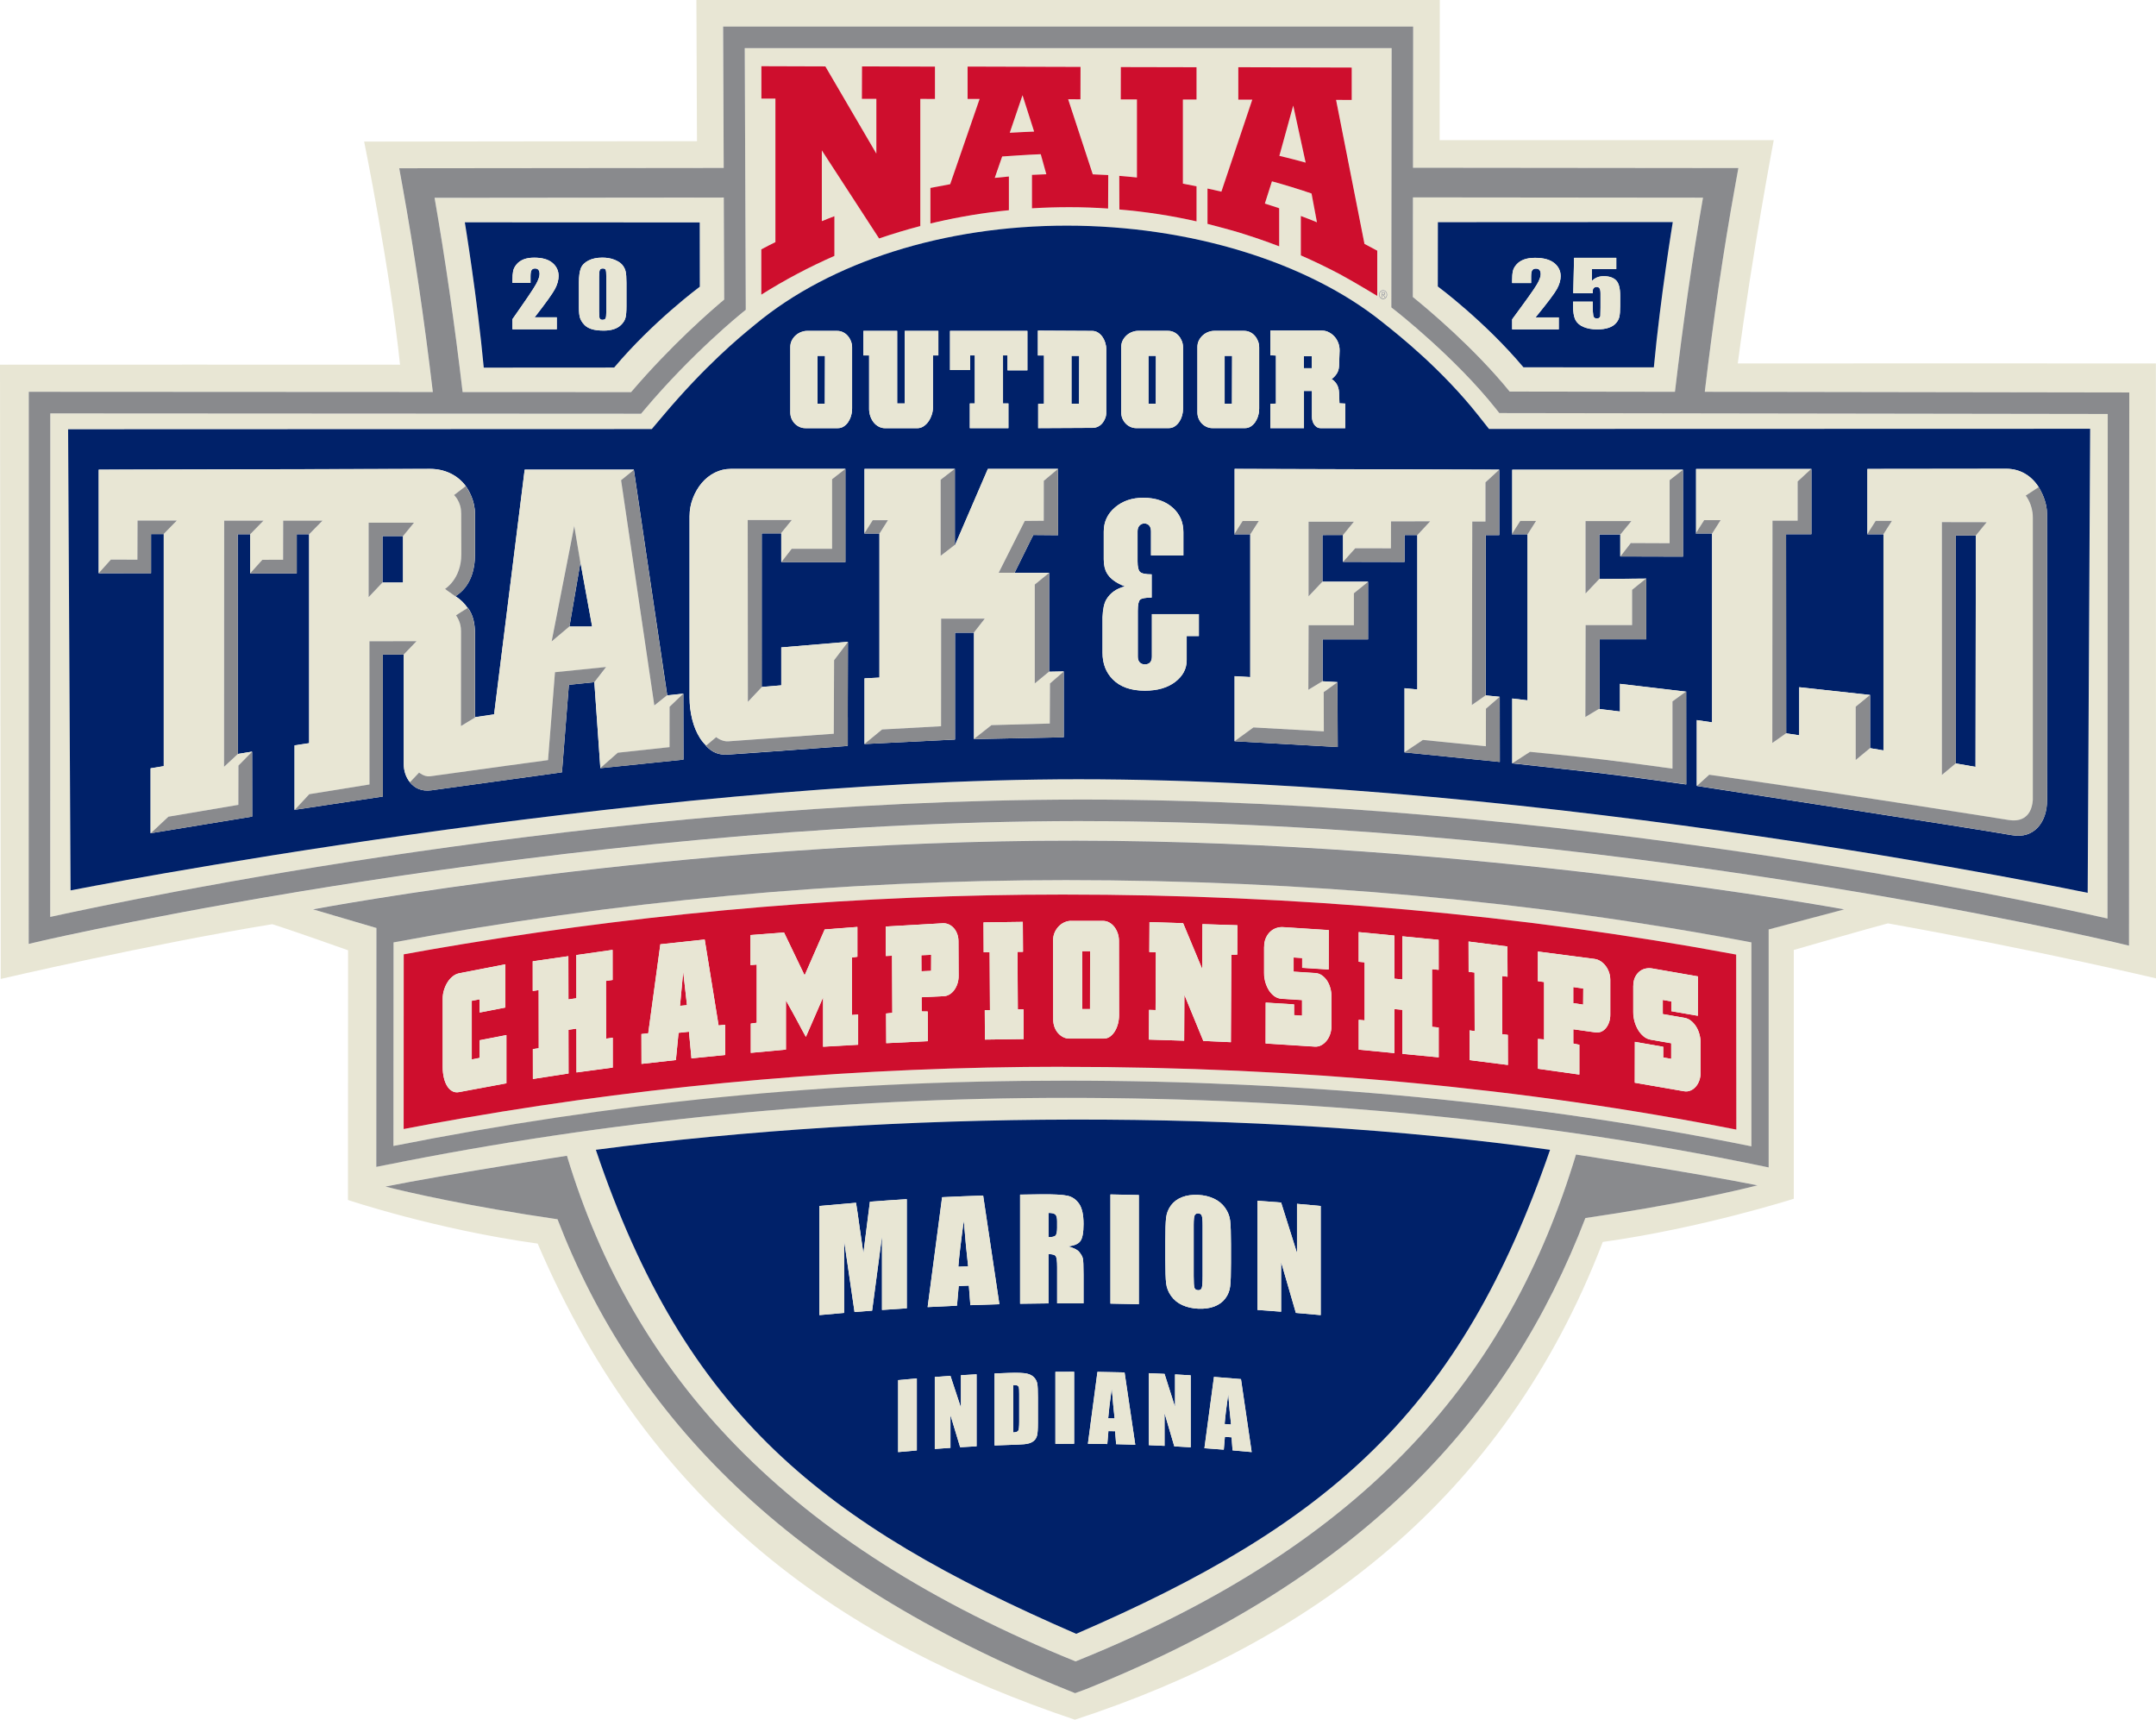 <?xml version="1.0" encoding="UTF-8"?>
<svg id="Layer_1" data-name="Layer 1" xmlns="http://www.w3.org/2000/svg" viewBox="0 0 526.12 419.56">
  <defs>
    <style>
      .cls-1 {
        fill: #002169;
      }

      .cls-1, .cls-2, .cls-3, .cls-4 {
        stroke-width: 0px;
      }

      .cls-2 {
        fill: #e8e6d4;
      }

      .cls-3 {
        fill: #898a8d;
      }

      .cls-4 {
        fill: #ce0e2d;
      }
    </style>
  </defs>
  <path class="cls-2" d="M526.12,238.68l-.03-150.01s-97.52-.04-102.03,0c3.61-27.37,8.78-54.48,8.78-54.48h-81.53l.04-34.19h-181.41l.14,34.44-81.22.1s6.25,30.63,8.76,54.43c-3.75-.04-97.62,0-97.62,0l.18,149.86s36.48-8.49,66.25-13.35c4.32,1.31,18.51,6.36,18.51,6.36l-.03,60.92s21.5,7.22,46.29,10.64c28.02,65.37,75.21,97.38,131.09,116.16,56.89-18.58,104.58-53.39,128.83-116.56,24.21-3.38,46.61-10.54,46.61-10.54v-60.7s19.36-5.57,22.97-6.48c35.55,6.33,65.41,13.41,65.41,13.41ZM10.21,229.55l-3.22.75.02-134.7,98.6.05c-2.14-18.03-4.57-34.54-7.43-50.34l-.77-4.25,79.18-.08-.14-34.49h168.39l-.04,34.44,79.4.08-.77,4.25c-2.86,15.81-5.29,32.31-7.43,50.34l103.59.16v2.63c0,.24-.04,29.01-.06,129.01v3.33s-3.24-.77-3.24-.77c-1.24-.3-125.51-29.62-252-29.62h-.83c-126.81.13-252.01,28.93-253.26,29.22ZM386.88,297.16c-18.66,48.5-54.03,87.7-121.87,114.94l-2.63.97v.02s-1.71-.69-1.71-.69c-67.84-27.25-105.96-66.44-124.62-114.94-21.62-3.15-36.19-6.5-42-7.98,14.36-2.9,44.3-7.52,44.3-7.52,16.16,53.52,53.19,94.67,124.12,123.36,71.43-28.72,105.89-69.95,122.11-123.66,0,0,29.94,4.62,44.3,7.52-5.81,1.48-20.38,4.82-42,7.98ZM145.41,280.52c72.58-9.57,160.69-10.09,232.86,0-21.94,63.66-53.62,91.28-115.64,118.09-61.79-26.81-95.34-53.27-117.22-118.09ZM431.58,226.75v58.06s-2.51-.52-2.51-.52c-52.96-10.91-109.8-16.45-168.95-16.45-56.09,0-111.87,5.5-165.8,16.34l-2.51.5.03-58.25h.08s-15.6-4.6-15.6-4.6c0,0,88.97-16.85,186.15-16.77,97.18.09,187.56,16.77,187.56,16.77l-18.46,4.9Z"/>
  <path class="cls-2" d="M514.28,224.09c.02-80.22.05-114.63.06-123.09l-148.47-.22-.79-1c-9.9-12.5-24.41-23.88-24.55-23.99l-1.01-.79v-1.28l.07-61.98h-157.85l.25,63.85-.99.79c-.12.1-12.12,9.78-23.77,23.62l-.79.94-144.17-.08-.02,122.85c20.49-4.51,135.18-28.52,251.22-28.63h.83c115.71,0,229.54,24.41,249.98,29.02ZM337.51,70.78c.55,0,.99.49.99,1.1s-.44,1.1-.99,1.1-.99-.49-.99-1.1.44-1.1.99-1.1ZM294.69,46.01s2.27.48,3.39.76l7.54-22.45h-3.41v-7.91l27.68.08v7.91l-3.82-.02,6.93,35.13c1.07.56,3.12,1.66,3.12,1.66v11.04s-6.09-3.68-9.26-5.37c-3.05-1.6-6.17-3.11-9.36-4.51h-.01v-9.63c1.3.5,2.62,1,3.91,1.54l-1.32-7.02c-3.17-1.08-6.39-2.07-9.66-2.97h0l-1.73,5.43c1.16.35,2.32.74,3.47,1.13h.03v9.3c-3.2-1.25-6.61-2.38-9.92-3.41-2.49-.74-7.55-2.06-7.55-2.06v-8.62ZM273.5,24.24l.02-7.89,18.48.04v7.89h-3.33v20.51s2.19.42,3.31.65l.02.03v8.53h0c-6.13-1.39-12.41-2.36-18.85-2.9h.02l-.03-8.21c1.5.12,2.83.24,4.32.4v-19.04h-3.95ZM231.9,44.96l7.18-20.79h-2.93v-7.92l27.56.08-.02,7.91-3-.02,6.01,18.32c1.21.04,2.58.11,3.78.18l-.04,8.17c-3.13-.22-6.27-.33-9.44-.33-3.06,0-6.11.09-9.14.27v-8.16h-.01c1.16-.06,2.34-.12,3.51-.15l-1.36-4.89c-3.11.11-9.41.56-9.41.56l-1.81,5.22c1.14-.13,2.28-.24,3.44-.34h0s0,0,0,0c0,0,0,0,0,0v8.23s0,0,0,0c-6.03.59-11.95,1.58-17.71,2.9l-1.4.33v-8.65s1.37-.26,1.37-.26c1.16-.23,2.29-.45,3.44-.65ZM185.79,60.83c1.17-.63,2.25-1.18,3.44-1.77V24.06h-3.42v-7.92l15.61.05,12.43,21.27v-13.35s-3.53,0-3.53,0l.03-7.92,17.83.05v7.9s-3.59-.02-3.59-.02v31.02c-3.43.89-6.77,1.91-10.06,3.03l-13.98-21.48v17.25c1-.41,2.03-.79,3.03-1.19h.05v9.66c-6.25,2.75-12.14,5.87-17.84,9.46v-11.05ZM263.16,190.13c-107.66,0-245.93,27.11-245.93,27.11l-.6-112.5,142.43-.05,2.67-3.16c10.45-12.41,18.76-19.23,21.89-21.8l.69-.57c18.44-15.32,46.16-24.1,76.04-24.1s58.67,8.81,77.02,23.56l.6.48c3.44,2.73,13.9,11.04,22.78,22.25l2.62,3.31,146.7-.04-.6,113.23s-132.55-27.71-246.3-27.71Z"/>
  <path class="cls-2" d="M368.4,95.53l40.33.06c1.99-16.9,4.24-32.46,6.84-47.36l-70.77-.07-.03,24.3c3.45,2.78,14.85,12.28,23.63,23.07ZM350.87,54.22l57.32-.03s-3.01,18.27-4.62,35.45c-3.01,0-23.72-.03-31.84-.02-9.51-11.3-20.89-19.71-20.89-19.71l.02-15.68Z"/>
  <path class="cls-2" d="M96.04,229.92l-.03,49.66c53.42-10.57,108.62-15.93,164.12-15.93,58.49,0,114.75,5.39,167.27,16.02v-49.76c-53.04-10.08-109.3-15.19-167.27-15.19-54.84,0-110.04,5.11-164.09,15.19ZM423.71,275.59c-51.73-10.18-106.71-15.31-164.35-15.31v-.02c-49.14,0-98.06,4.18-145.72,12.43-5.28.91-9.89,1.75-15.14,2.76l.02-42.62c5.02-.92,9.39-1.67,14.42-2.5,48.38-8.02,97.54-12.08,146.41-12.08,57.01,0,112.26,4.92,164.31,14.64l.04,42.7Z"/>
  <path class="cls-2" d="M315.58,25.76l-3.38,12.26c2.14.51,4.27,1.06,6.41,1.65l-3.03-13.91Z"/>
  <path class="cls-2" d="M249.52,23.24l-3.11,9.15c1.97-.12,3.95-.21,5.94-.29l-2.83-8.86Z"/>
  <path class="cls-2" d="M154,95.68c9.9-11.6,19.63-20.01,22.72-22.58l-.1-24.88-70.57.07c2.6,14.91,4.85,30.48,6.84,47.38l41.11.02ZM170.75,54.27l.02,15.68s-11.38,8.41-20.89,19.71c-8.11,0-28.82.02-31.84.02-1.61-17.17-4.62-35.45-4.62-35.45l57.32.03Z"/>
  <path class="cls-2" d="M337.51,72.84c.48,0,.86-.42.86-.95s-.38-.95-.86-.95-.86.42-.86.95.38.95.86.95ZM337.14,71.26h.45c.27,0,.38.13.38.36s-.14.33-.29.36l.35.58h-.17l-.34-.58h-.25v.58h-.14v-1.31Z"/>
  <path class="cls-2" d="M337.84,71.62c0-.18-.14-.23-.28-.23h-.28v.46h.28c.17,0,.29-.05.29-.23Z"/>
  <polygon class="cls-1" points="141.63 137.24 141.63 137.28 138.97 152.81 138.97 152.82 138.96 152.85 144.5 152.85 141.64 137.15 141.63 137.24"/>
  <polygon class="cls-1" points="261.47 98.51 263.32 98.51 263.35 86.82 261.47 86.82 261.47 98.51"/>
  <polygon class="cls-1" points="282.07 86.82 280.26 86.82 280.26 98.51 282.04 98.51 282.07 86.82"/>
  <polygon class="cls-1" points="93.33 142.12 98.35 142.12 98.35 130.79 93.34 130.79 93.34 142.1 93.33 142.12"/>
  <polygon class="cls-1" points="298.85 98.51 300.63 98.51 300.67 86.82 298.85 86.82 298.85 98.51"/>
  <polygon class="cls-1" points="199.5 98.51 201.28 98.51 201.32 86.82 199.5 86.82 199.5 98.51"/>
  <rect class="cls-1" x="318.17" y="86.9" width="1.92" height="2.94"/>
  <path class="cls-1" d="M371.74,89.61c8.11,0,28.82.02,31.84.02,1.61-17.17,4.62-35.45,4.62-35.45l-57.32.03-.02,15.68s11.38,8.41,20.89,19.71ZM388.67,74.66c0,1.11.04,1.89.13,2.36.09.47.39.7.9.7.24,0,.43-.07.58-.2.15-.13.22-.28.24-.43.01-.16.03-.83.04-2.02v-3.4c0-.64-.07-1.08-.23-1.31-.15-.23-.4-.35-.75-.35-.22,0-.41.06-.56.18-.15.12-.25.25-.29.39s-.07.46-.07.96h-4.75l.2-8.63h10.3v2.74h-5.95v2.91c.74-.78,1.7-1.17,2.88-1.17,1.32,0,2.32.33,3,.99.68.66,1.02,1.93,1.02,3.8v2.44c0,1.21-.07,2.1-.2,2.67-.13.57-.41,1.09-.84,1.58-.43.48-1.02.85-1.79,1.11-.76.26-1.7.39-2.8.39-1.24,0-2.33-.19-3.27-.58-.94-.38-1.61-.96-2.01-1.72s-.59-1.94-.59-3.53v-.93h4.8v1.07ZM375.02,69.45c.64-1.08.95-1.93.95-2.53,0-.47-.1-.81-.29-1.04-.19-.23-.49-.34-.88-.34s-.69.13-.88.38c-.19.25-.29.76-.29,1.51v1.63h-4.63v-.62c0-.96.06-1.72.18-2.27.12-.55.41-1.1.88-1.63.47-.54,1.08-.94,1.83-1.22.75-.28,1.65-.41,2.7-.41,2.06,0,3.61.42,4.67,1.26,1.05.84,1.58,1.91,1.58,3.2,0,.98-.3,2.02-.89,3.11-.59,1.09-2.34,3.41-5.24,6.96h5.67v2.92h-11.38v-2.44c3.38-4.56,5.38-7.38,6.01-8.46Z"/>
  <path class="cls-1" d="M147.07,78.03c.37,0,.6-.12.72-.36.11-.24.17-.78.17-1.62v-8.49c0-.91-.05-1.48-.15-1.71-.1-.23-.34-.34-.71-.34s-.61.12-.72.37c-.12.24-.18.81-.18,1.69v8.37c0,1,.05,1.6.16,1.8.11.2.35.31.71.31Z"/>
  <path class="cls-1" d="M510.06,104.61l-146.7.04-2.62-3.31c-8.88-11.21-19.34-19.52-22.78-22.25l-.6-.48c-18.35-14.75-47.14-23.56-77.02-23.56s-57.6,8.78-76.04,24.1l-.69.57c-3.13,2.57-11.44,9.39-21.89,21.8l-2.67,3.16-142.43.05.6,112.5s138.27-27.11,245.93-27.11c113.75,0,246.3,27.71,246.3,27.71l.6-113.23ZM310,98.54l1.36-.07v-11.72l-1.36-.07v-6.02h12.6c.57,0,1.12.13,1.63.39.52.26.98.6,1.37,1.03.4.43.71.93.94,1.51.23.58.35,1.19.35,1.85v.18l-.13,3.71c-.04.74-.24,1.36-.58,1.87-.34.51-.76.94-1.24,1.29.55.34.98.78,1.29,1.32.31.54.49,1.2.53,1.98l.1,2.61,1.42.07v5.99h-6.02c-.35,0-.66-.09-.93-.26-.26-.17-.48-.39-.66-.66-.18-.27-.31-.57-.4-.9-.09-.33-.13-.66-.13-.97v-6.28h-1.95v9.07h-8.2v-5.91ZM273.61,84.66c0-.61.13-1.16.38-1.64.25-.48.57-.89.96-1.23.39-.34.82-.61,1.31-.79.49-.18.96-.28,1.42-.28h7.34c.51,0,.98.1,1.42.31.44.21.83.5,1.16.86.33.37.59.8.79,1.29.2.49.3,1.02.3,1.58v14.95c0,.59-.08,1.16-.25,1.73-.16.56-.4,1.06-.7,1.51-.3.44-.66.8-1.09,1.08-.43.28-.91.42-1.44.42h-7.93c-.48,0-.95-.1-1.39-.29-.44-.2-.83-.46-1.17-.81-.34-.34-.61-.75-.81-1.21-.2-.46-.3-.98-.3-1.54v-15.94ZM231.83,80.73h18.88v9.62h-4.85v-3.64h-1.1v11.72h1.32v6.02h-9.42v-6.02h1.22v-11.72h-1.14v3.56h-4.91v-9.55ZM146.45,187.43l.05-.05-1.47-20.95h0s-6.21.64-6.21.64l-1.69,21.35s-29.68,4.11-31.93,4.4c-2.25.29-3.95-.46-5.18-1.96,0,0,.02-.02.02-.03-.94-1.13-1.52-2.7-1.52-4.55,0-4.18,0-26.6,0-26.6h0l-.02.02h-5.09s.01,34.63.01,34.63l-21.51,3.24.03-.03h-.06s0-15.7,0-15.7l3.56-.54v-50.96h-3.03v9.51h-.01v.05h-11.38l.04-.05h-.03v-9.51h-3.03v7.97l.04,45.63,3.43-.56v.05l.05-.05.02,15.84-24.78,4.06.04-.04h-.05s0-15.8,0-15.8l3.21-.53v-56.62h-.06s-3.04,0-3.04,0v9.56h-1.8s-10.97,0-10.97,0v-.03h-.01s.01-.01.01-.01v-25.23s74.87-.19,80.86-.19c3.54,0,6.7,1.48,8.7,4.18h0s.05.06.13.17c.13.18.34.51.59.96.08.14.15.29.23.43.15.31.31.65.47,1.03.45,1.13.84,2.57.84,4.18,0,3.91,0,5.97,0,9.88,0,3.76-1.04,7.88-4.76,10.23,1.22.77,2.2,1.73,2.97,2.87.02-.01.04-.03.06-.04,1.24,1.73,1.74,3.64,1.74,6.55,0,1.97-.01,18.78-.01,20.13l4.67-.69,7.46-59.7h26.63v.04s.01,0,.01,0l3.22,21.83,4.92,33.2,3.89-.41.04-.03.03,16.12-20.32,2.09ZM206.88,174.98v6.87h-.02s0,.14,0,.14c0,0-27.05,2-29.29,2.11-2.28.12-3.75-.54-5.32-2.14.02-.02.04-.04.06-.05-.55-.53-1.05-1.13-1.49-1.82-.84-1.31-1.48-2.83-1.91-4.56-.43-1.73-.65-3.49-.65-5.3v-44.26c0-1.54.28-3.02.82-4.43.55-1.41,1.27-2.65,2.17-3.71.9-1.06,1.95-1.89,3.17-2.51,1.21-.61,2.52-.92,3.9-.92h27.93l.04-.03v22.77s-15.65,0-15.65,0l.07-.09h-.07v-6.94h-.09v.02s-4.68,0-4.68,0v37.47s4.77-.4,4.77-.4v-9.25l16.22-1.36v.08l.05-.06-.05,18.37ZM207.93,99.72c0,.59-.08,1.16-.25,1.73-.16.56-.4,1.06-.69,1.51s-.66.8-1.09,1.08c-.43.28-.91.42-1.44.42h-7.93c-.48,0-.95-.1-1.39-.29-.44-.2-.83-.46-1.17-.81-.34-.34-.61-.75-.81-1.21-.2-.46-.3-.98-.3-1.54v-15.94c0-.61.13-1.16.38-1.64.25-.48.57-.89.96-1.23.38-.34.82-.61,1.31-.79.48-.18.96-.28,1.42-.28h7.34c.51,0,.98.1,1.42.31.44.21.83.5,1.16.86.33.37.6.8.79,1.29.2.49.3,1.02.3,1.58v14.95ZM210.7,80.73h8.23v17.7h1.85v-17.7h8.2v5.99h-1.32v12.71c0,.56-.09,1.14-.28,1.73-.19.59-.45,1.13-.78,1.62-.33.49-.73.89-1.21,1.21-.47.32-1,.48-1.57.48h-7.8c-.57,0-1.1-.13-1.59-.39-.49-.26-.9-.6-1.24-1.03-.34-.43-.61-.93-.81-1.51-.2-.58-.3-1.18-.3-1.82v-13h-1.39v-5.99ZM259.56,179.88l-21.94.44.08-.06h-.02s0-25.94,0-25.94h0l-.03.04h-4.6v26.07s-22.1,1.09-22.1,1.09l.02-.02v-16l3.64-.19v-35.14h-3.71l.06-.1v-15.67h22l.05-.04v18.56h-.01v.18l8.07-18.7h17.09s.02,0,.02,0l.02,16.17-6.04-.05-.53,1.04-4.04,8.17h-.09s-.01.02-.01.02h8.5s.03-.01.03-.01v24.1l-.03.02v.02l3.56-.07v.04l.03-.03v16.04ZM267.93,104.09c-.41.2-.84.3-1.3.3l-13.29.07v-5.91l1.42-.07v-11.75h-1.49v-6.06l13.26.07c.51,0,.98.14,1.4.4.43.27.79.62,1.09,1.05.3.43.53.91.69,1.43.16.53.25,1.05.25,1.56v15.43c0,.51-.09,1-.27,1.45-.18.45-.41.86-.71,1.21-.3.35-.65.63-1.06.82ZM292.56,155.17h-2.97v5.87c0,2.11-.93,3.88-2.79,5.31-1.86,1.43-4.34,2.15-7.42,2.15-3.41,0-6.02-.92-7.84-2.77-1.66-1.67-2.49-3.83-2.49-6.48v-8.66c.08-1.98.39-3.44.95-4.36.95-1.59,2.45-2.64,4.51-3.17-2.18-.83-3.64-1.91-4.39-3.23-.52-.88-.77-2-.77-3.36v-6.79c0-2.37.92-4.34,2.76-5.9,1.84-1.56,4.13-2.34,6.86-2.34,3.05,0,5.48.84,7.31,2.51,1.66,1.54,2.5,3.5,2.5,5.87v5.68h-7.9v-5.86c0-.62-.15-1.1-.44-1.43-.29-.33-.69-.5-1.2-.5-.43,0-.81.16-1.14.49-.33.33-.5.8-.5,1.42v7.33c0,1.32.2,2.18.59,2.57.4.4,1.35.6,2.85.6v5.67c-1.53,0-2.48.18-2.84.53-.36.35-.54,1.26-.54,2.72v11.13c0,.62.15,1.09.46,1.42.31.33.73.5,1.26.5.57,0,1-.17,1.29-.5.29-.33.43-.81.43-1.43v-10.34h11.46v5.34ZM294.48,104.16c-.44-.2-.83-.46-1.17-.81-.34-.34-.61-.75-.81-1.21-.2-.46-.3-.98-.3-1.54v-15.94c0-.61.13-1.16.38-1.64.25-.48.57-.89.96-1.23.39-.34.82-.61,1.3-.79.49-.18.96-.28,1.42-.28h7.34c.51,0,.98.1,1.42.31.44.21.83.5,1.16.86.33.37.59.8.79,1.29.2.49.3,1.02.3,1.58v14.95c0,.59-.08,1.16-.25,1.73-.16.56-.4,1.06-.69,1.51-.3.44-.66.8-1.09,1.08-.43.28-.91.42-1.44.42h-7.93c-.49,0-.95-.1-1.39-.29ZM342.69,183.56l.05-.04v-15.62l3.12.31v-37.68h-3.11v6.52h0v.05l-15.03-.03.02-.03h-.01v-6.53h-.01s-5.01.02-5.01.02v11.36l-.02.02h0s11.11,0,11.11,0v.04l.04-.03v14.06h-11.09s-.01,10.2-.01,10.2l-.04.02h0s3.65.21,3.65.21v.02l.03-.02.06,15.84-25.2-1.42.08-.06h-.04v-15.81l3.82.22v-34.83h-3.92l.11-.17v-15.79l64.55.19h0s.02,0,.02,0v15.96s-3.26,0-3.26,0l-.02,39.09-.03.02h0s3.38.34,3.38.34v.04l.05-.04.02,15.9-23.29-2.34ZM391.2,188.7c-7.5-.88-22.18-2.46-22.18-2.46l.03-.02s-.02,0-.02,0v-15.81l3.73.45v-40.51h-3.85l.12-.19v-15.56h41.64v.02h.02s.01,21.18.01,21.18l-15.3-.04.03-.04h-.04v-5.33h-5.1v10.84h-.01v.03l11.37-.1h0s.08-.06.08-.06v14.87h-11.39v16.88s-.06.03-.06.03v.1l5.03.61v-6.75l16.09,1.9.06-.04.02,22.69s-12.8-1.8-20.29-2.68ZM499.53,195.21c.04,5.31-3.12,9.53-8.58,8.55-8.82-1.58-76.86-12.01-76.86-12.01,0,0,.03-.02.06-.06-.06,0-.09-.01-.09-.01v-16l3.73.55v-46.08h-3.99l.09-.14v-15.6h28.1l.04-.03v15.96s-6.18,0-6.18,0l.03,48.56h-.02s3.2.49,3.2.49v-11.73l17.26,1.89v.03l.03-.03v12.98h-.02s3.28.55,3.28.55v-52.73h-3.96l.05-.09v-15.85s28.02-.04,33.89-.04c3.4,0,6.16,1.72,7.9,4.48h0s.16.24.38.64c.01.02.02.04.03.06.6,1.1,1.64,3.36,1.62,5.78,0,.29,0,1,0,2.05.04,8.36,0,43.88,0,60.12,0,4.02,0,6.84.02,7.71Z"/>
  <path class="cls-1" d="M149.88,89.66c9.51-11.3,20.89-19.71,20.89-19.71l-.02-15.68-57.32-.03s3.01,18.28,4.62,35.45c3.01,0,23.72-.03,31.84-.02ZM141.27,68.99c0-1.57.16-2.75.47-3.54.31-.78.93-1.41,1.86-1.89s2.06-.71,3.38-.71c1.08,0,2.05.16,2.9.49.85.33,1.49.73,1.91,1.2s.71,1.01.86,1.6c.15.59.22,1.54.22,2.84v5.72c0,1.3-.08,2.25-.24,2.84-.16.59-.5,1.15-1.01,1.66-.51.52-1.13.89-1.85,1.11-.72.23-1.53.34-2.42.34-1.18,0-2.16-.12-2.94-.35-.78-.24-1.4-.61-1.86-1.11-.46-.5-.79-1.03-.99-1.58-.19-.55-.29-1.44-.29-2.64v-5.98ZM131.4,65.84c-.18-.23-.46-.34-.84-.34s-.65.13-.83.38c-.18.25-.27.76-.27,1.51v1.63h-4.41v-.62c0-.96.06-1.72.17-2.27.11-.55.39-1.1.84-1.64.45-.54,1.03-.94,1.74-1.22.71-.28,1.57-.41,2.57-.41,1.96,0,3.44.42,4.44,1.27,1,.84,1.5,1.91,1.5,3.2,0,.98-.28,2.02-.85,3.11-.56,1.09-2.23,3.42-4.99,6.97h5.4v2.92h-10.83v-2.45c3.21-4.56,5.12-7.38,5.72-8.47.6-1.08.91-1.93.91-2.54,0-.47-.09-.81-.27-1.04Z"/>
  <polygon class="cls-1" points="477.26 130.64 477.26 186.24 477.25 186.25 482.08 187.1 482.16 130.64 482.15 130.66 477.26 130.64"/>
  <path class="cls-4" d="M112.94,230.33c-5.03.84-9.41,1.58-14.42,2.5l-.02,42.62c5.25-1.01,9.86-1.85,15.14-2.76,47.67-8.25,96.58-12.43,145.72-12.43v.02c57.64,0,112.62,5.13,164.35,15.31l-.04-42.7c-52.05-9.72-107.3-14.64-164.31-14.64-48.88,0-98.04,4.06-146.41,12.08ZM112.05,266.43c-.65.13-1.23.04-1.73-.25-.5-.29-.92-.73-1.26-1.3-.34-.58-.6-1.26-.77-2.05-.18-.79-.26-1.6-.26-2.44v-16.78c0-.72.1-1.42.33-2.13.22-.7.51-1.33.87-1.89.36-.57.79-1.04,1.28-1.42.49-.38,1.01-.62,1.57-.73l11.24-2.18v10.54s-6.28,1.22-6.28,1.22v-3.23s-1.92.37-1.92.37v14.31s1.92-.38,1.92-.38v-4.31l6.53-1.26v11.76s-11.52,2.14-11.52,2.14ZM140.68,261.63l-.02-10.67-1.94.28.02,10.66-8.7,1.34v-7.29s1.43-.21,1.43-.21l-.02-14.18-1.44.21v-7.24s8.69-1.24,8.69-1.24l.02,10.54,1.94-.28-.02-10.54,8.85-1.26v7.34s-1.61.23-1.61.23l.03,14.09,1.62-.23v7.29s-8.83,1.18-8.83,1.18ZM168.74,258.21l-.61-6.5-2.54.27-.65,6.64-8.39.94-.02-7.28,1.66-.18,2.96-21.72,10.82-1.16,3.39,20.96,1.59-.17.03,7.37-8.23.83ZM200.86,255.37v-12.04s-4.2,9.63-4.2,9.63c-.24-.42-.5-.91-.8-1.45-.3-.54-.59-1.08-.88-1.64-.29-.55-.59-1.1-.88-1.64-.29-.54-.56-1.02-.79-1.45-.26-.48-.51-.94-.76-1.36-.25-.42-.5-.88-.76-1.36v12s-8.57.8-8.57.8v-7.14s1.45-.2,1.45-.2v-14.2s-1.53.12-1.53.12v-7.32s8.19-.62,8.19-.62l5.02,10.45,4.9-11.2,7.98-.61v7.27s-1.34.19-1.34.19v14.02s1.52-.11,1.52-.11v7.36s-8.54.49-8.54.49ZM233.66,239.93c-.18.58-.44,1.11-.77,1.57-.33.46-.71.82-1.16,1.1-.44.27-.92.42-1.41.44l-5.43.26.02,3.46,1.48.02.03,7.24-10.15.49-.04-7.24,1.52-.16-.07-13.94-1.52.07-.03-7.19,13.93-.8c.49-.03.97.06,1.43.26.46.2.87.49,1.22.88.36.38.64.85.85,1.4.21.55.32,1.15.33,1.81l.04,8.48c0,.65-.09,1.27-.27,1.86ZM240.35,253.63l-.04-7.17,1.27-.02-.08-14.12-1.45.02-.04-7.3,9.59-.13.04,7.3-1.34.02.08,14.03,1.38-.02.04,7.26-9.45.13ZM398.56,240.52c0-.77.13-1.44.39-2.01.26-.58.6-1.05,1.03-1.42.42-.37.92-.63,1.46-.76.56-.14,1.13-.16,1.72-.06l11.17,1.94-.02,9.61-6.47-1.12v-2.39s-2.08-.36-2.08-.36v3.45s5.3.92,5.3.92c.59.1,1.13.35,1.61.74.48.39.9.87,1.25,1.43.35.56.62,1.2.8,1.91.19.71.28,1.42.28,2.13v7.13c-.01.71-.12,1.36-.34,1.96-.21.6-.51,1.11-.89,1.53-.38.42-.81.73-1.29.92-.48.2-.99.25-1.54.16l-12.02-2.08.02-9.97,6.93,1.2v2.61s1.94.34,1.94.34v-3.81s-5.01-.87-5.01-.87c-.64-.11-1.21-.38-1.73-.81-.51-.43-.96-.96-1.34-1.58-.38-.63-.67-1.32-.88-2.08-.21-.76-.31-1.52-.31-2.29v-6.38ZM389.15,233.96c.49.07.97.25,1.42.53.45.29.86.65,1.21,1.11.35.45.63.97.85,1.57.21.59.31,1.22.32,1.87v8.52c0,.66-.09,1.26-.28,1.81-.19.56-.44,1.03-.77,1.43-.33.4-.71.7-1.15.89s-.92.25-1.41.18l-5.41-.76v3.48l1.47.3v7.27s-10.1-1.42-10.1-1.42v-7.27s1.5.12,1.5.12v-14.01s-1.52-.21-1.52-.21v-7.23s13.86,1.81,13.86,1.81ZM367.85,230.91l.03,7.38-1.33-.17.04,14.19,1.36.17.02,7.34-9.35-1.18-.02-7.25,1.26.16-.04-14.28-1.44-.18-.02-7.38,9.49,1.2ZM331.56,227.41l8.71.84v10.52s1.95.19,1.95.19v-10.52s8.85.85,8.85.85v7.32s-1.62-.16-1.62-.16v14.07s1.63.16,1.63.16v7.28l-8.86-.85v-10.74s-1.95-.18-1.95-.18v10.74s-8.71-.84-8.71-.84v-7.28l1.44.14v-14.16s-1.45-.14-1.45-.14v-7.23ZM308.48,230.97c0-.77.13-1.45.39-2.06.26-.61.6-1.12,1.03-1.53.42-.42.92-.73,1.46-.92.56-.2,1.13-.28,1.71-.25l11.17.72-.02,9.61-6.47-.41v-2.39s-2.08-.13-2.08-.13v3.46s5.3.34,5.3.34c.59.04,1.13.23,1.61.57.48.34.9.78,1.25,1.3.35.53.62,1.13.8,1.83.19.69.28,1.39.28,2.1v7.13c-.01.71-.12,1.37-.34,1.99-.21.62-.51,1.16-.89,1.63-.38.46-.81.82-1.29,1.07-.48.25-.99.36-1.54.33l-12.02-.77.02-9.97,6.93.44v2.62s1.94.13,1.94.13v-3.81s-5.01-.32-5.01-.32c-.64-.04-1.21-.25-1.73-.62-.51-.37-.96-.85-1.34-1.44-.38-.59-.67-1.25-.88-1.99-.21-.74-.31-1.49-.31-2.26v-6.38ZM280.4,246.38l1.59.05.07-14.11-1.6-.05.04-7.3,8.21.26,4.65,11.16.06-10.93,8.53.27-.03,7.17-1.45.04-.11,21.32-6.72-.3-4.62-11.25-.06,11.19-8.6-.27.04-7.26ZM261.31,224.67h7.83c.54,0,1.05.12,1.51.37.47.25.88.6,1.24,1.04.35.44.64.96.85,1.56.21.59.32,1.23.32,1.91l.03,18.09c0,.71-.09,1.41-.26,2.09-.18.68-.42,1.29-.74,1.82-.32.53-.71.97-1.16,1.31-.46.34-.97.51-1.53.51h-8.46c-.52.01-1.01-.11-1.48-.34-.47-.24-.89-.56-1.26-.98-.36-.41-.65-.9-.86-1.46-.21-.56-.32-1.18-.32-1.87l-.03-19.29c0-.74.14-1.4.4-1.98.27-.58.61-1.07,1.02-1.49.41-.42.87-.73,1.39-.96.52-.22,1.02-.33,1.52-.34Z"/>
  <polygon class="cls-4" points="165.94 245.4 167.64 245.24 166.72 237.06 165.94 245.4"/>
  <polygon class="cls-4" points="265.99 246.18 266.01 232.05 264.07 232.05 264.09 246.18 265.99 246.18"/>
  <polygon class="cls-4" points="386.33 245.1 386.36 241.18 383.92 240.81 383.92 244.74 386.33 245.1"/>
  <polygon class="cls-4" points="224.86 236.96 227.22 236.86 227.24 232.95 224.84 233.05 224.86 236.96"/>
  <path class="cls-3" d="M262.47,405.33c-70.94-28.69-107.96-69.84-124.12-123.36,0,0-29.94,4.62-44.3,7.52,5.81,1.48,20.38,4.82,42,7.98,18.66,48.5,56.78,87.7,124.62,114.94l1.71.69v-.02s2.63-.97,2.63-.97c67.84-27.25,103.21-66.44,121.87-114.94,21.62-3.15,36.19-6.5,42-7.98-14.36-2.9-44.3-7.52-44.3-7.52-16.21,53.71-50.68,94.94-122.11,123.66Z"/>
  <path class="cls-1" d="M292.36,314.77c.47.02.77-.17.91-.58.13-.41.2-1.4.2-2.97v-12.24c0-1.24-.07-2.04-.21-2.39-.14-.35-.42-.54-.85-.56-.36-.02-.64.11-.83.38-.19.27-.29,1.09-.29,2.46v12.44c0,1.55.06,2.5.19,2.87.13.37.42.56.88.58Z"/>
  <path class="cls-1" d="M299.72,340.11c-.46,3.33-.76,5.76-.88,7.31.52.04,1.05.08,1.57.13-.23-2.01-.46-4.49-.69-7.43Z"/>
  <path class="cls-1" d="M248.48,349.04c.15-.27.23-.99.23-2.16v-6.82c0-.8-.03-1.3-.08-1.53-.05-.22-.17-.38-.35-.48-.18-.1-.52-.14-1.02-.13v11.55c.66-.02,1.06-.17,1.22-.43Z"/>
  <path class="cls-1" d="M235.19,297.8c-.71,5.13-1.15,8.87-1.33,11.24.8-.03,1.59-.07,2.39-.1-.35-3-.7-6.72-1.06-11.14Z"/>
  <path class="cls-1" d="M262.62,398.61c62.02-26.81,93.7-54.43,115.64-118.09-72.17-10.09-160.28-9.57-232.86,0,21.88,64.82,55.43,91.28,117.22,118.09ZM238.31,352.86c-1.33.07-2.67.15-4,.23-.79-2.61-1.58-5.22-2.37-7.83v7.98c-1.27.08-2.54.17-3.82.27v-17.56c1.27-.1,2.54-.18,3.82-.27.85,2.58,1.71,5.16,2.56,7.75v-7.91c1.27-.08,2.55-.15,3.82-.22v17.56ZM262.12,352.23c-1.52,0-3.05,0-4.57.02v-17.56c1.52-.02,3.05-.02,4.57-.02v17.56ZM306.84,292.95c1.93.14,3.86.28,5.78.43,1.29,4.1,2.58,8.2,3.88,12.31v-11.99c1.93.16,3.85.34,5.78.52v26.63c-2.02-.19-4.04-.37-6.06-.54-1.2-4.14-2.4-8.27-3.6-12.4v12.11c-1.93-.15-3.86-.3-5.78-.43v-26.63ZM305.44,354.27c-1.55-.15-3.11-.29-4.66-.42-.08-1.06-.16-2.12-.24-3.18-.54-.05-1.09-.09-1.63-.13-.09,1.05-.18,2.09-.27,3.14-1.57-.12-3.14-.24-4.72-.35.78-5.8,1.55-11.6,2.33-17.4,2.2.16,4.4.34,6.59.54.87,5.93,1.74,11.87,2.61,17.8ZM284.37,302.79c0-2.68.06-4.57.19-5.68.13-1.11.52-2.11,1.18-3.01.66-.9,1.56-1.57,2.69-2.01,1.13-.45,2.45-.63,3.95-.56,1.43.07,2.71.37,3.84.9,1.13.53,2.05,1.28,2.74,2.25.69.97,1.1,2.01,1.23,3.12.13,1.1.2,3.03.2,5.77v4.56c0,2.68-.06,4.57-.19,5.67-.13,1.11-.52,2.1-1.18,2.98-.66.88-1.56,1.54-2.69,1.97-1.13.43-2.45.61-3.95.54-1.43-.07-2.71-.36-3.84-.87-1.14-.51-2.05-1.25-2.74-2.21-.69-.96-1.1-1.99-1.23-3.09-.13-1.1-.2-3.02-.2-5.76v-4.56ZM280.36,335.02c1.27.05,2.55.11,3.82.17.85,2.68,1.71,5.36,2.56,8.04v-7.91c1.27.07,2.55.14,3.82.22v17.56c-1.33-.08-2.67-.16-4-.23-.79-2.7-1.58-5.41-2.38-8.1v7.98c-1.27-.06-2.55-.12-3.82-.17v-17.56ZM270.97,291.41c2.31.04,4.62.08,6.93.14v26.63c-2.31-.06-4.62-.11-6.93-.14v-26.63ZM267.81,334.7c2.2.03,4.41.07,6.61.13.87,5.88,1.74,11.76,2.61,17.64-1.56-.05-3.11-.09-4.67-.13-.08-1.05-.16-2.11-.25-3.16-.55-.01-1.09-.02-1.64-.03-.09,1.05-.18,2.1-.27,3.15-1.58-.03-3.15-.05-4.73-.06.78-5.85,1.55-11.7,2.33-17.54ZM248.93,291.45c1.64-.03,3.27-.06,4.91-.07,3.27-.04,5.49.09,6.64.34,1.16.25,2.1.9,2.83,1.94.73,1.04,1.1,2.69,1.1,4.96,0,2.07-.26,3.46-.77,4.17-.52.71-1.53,1.13-3.05,1.28,1.37.34,2.29.8,2.77,1.37.47.57.77,1.1.88,1.57.12.48.17,1.79.17,3.94v7.02c-2.15-.01-4.29-.01-6.44,0v-8.85c0-1.43-.11-2.31-.34-2.65-.23-.34-.82-.51-1.77-.5v12.01c-2.31.02-4.62.05-6.93.09,0-8.88,0-17.75,0-26.63ZM250.59,335.12c.78.18,1.37.5,1.78.96.41.45.66.96.76,1.53.1.57.15,1.68.15,3.34v6.15c0,1.58-.07,2.63-.22,3.17-.15.53-.41.96-.78,1.26-.37.31-.83.53-1.37.66-.54.13-1.36.21-2.45.25-1.92.06-3.84.13-5.76.21v-17.56c1.14-.05,2.28-.09,3.42-.13,2.21-.08,3.7-.01,4.48.17ZM229.9,292.09c3.34-.16,6.68-.3,10.01-.4,1.32,8.83,2.64,17.67,3.96,26.51-2.36.06-4.72.14-7.08.23-.12-1.59-.25-3.18-.37-4.77-.83.03-1.65.06-2.48.1-.14,1.6-.28,3.2-.42,4.8-2.39.1-4.77.22-7.16.34,1.18-8.94,2.35-17.88,3.53-26.81ZM223.73,353.86c-1.52.13-3.04.26-4.56.41v-17.56c1.52-.14,3.04-.28,4.56-.41v17.56ZM199.95,294.22c2.98-.28,5.96-.54,8.94-.78.26,1.58.54,3.45.82,5.6.33,2.23.65,4.46.98,6.7.53-4.19,1.06-8.37,1.59-12.56,3-.23,6-.43,9-.62v26.63c-2.02.12-4.03.26-6.05.4,0-5.99,0-11.99,0-17.98-.8,6.05-1.61,12.1-2.41,18.15-1.43.11-2.86.22-4.29.33-.85-5.79-1.69-11.57-2.54-17.36,0,5.86,0,11.71,0,17.57-2.01.17-4.03.35-6.04.54v-26.63Z"/>
  <path class="cls-1" d="M257.97,299.42v-1.46c0-.84-.15-1.4-.45-1.66-.3-.26-.85-.39-1.65-.38v5.92c.78,0,1.33-.12,1.64-.33.31-.22.47-.91.47-2.08Z"/>
  <path class="cls-1" d="M271.3,338.67c-.47,3.35-.76,5.81-.88,7.36.52,0,1.05.02,1.57.03-.23-1.99-.46-4.46-.7-7.39Z"/>
  <path class="cls-3" d="M76.33,221.84l15.6,4.59h-.08s-.03,58.26-.03,58.26l2.51-.5c53.92-10.85,109.71-16.34,165.8-16.34,59.14,0,115.98,5.53,168.95,16.45l2.52.52v-58.06s18.44-4.9,18.44-4.9c0,0-90.37-16.68-187.56-16.77-97.18-.09-186.15,16.77-186.15,16.77ZM427.4,279.67c-52.52-10.63-108.78-16.02-167.27-16.02s-110.7,5.36-164.12,15.93l.03-49.66c54.05-10.08,109.25-15.19,164.09-15.19,57.97,0,114.23,5.11,167.26,15.19v49.76Z"/>
  <path class="cls-3" d="M264.3,200.33c126.49,0,250.76,29.32,252,29.62l3.24.77v-3.33c.02-100,.06-128.76.06-129.01v-2.63s-103.59-.16-103.59-.16c2.14-18.03,4.57-34.54,7.43-50.34l.77-4.25-79.4-.08.04-34.44h-168.39l.14,34.49-79.18.08.77,4.25c2.86,15.81,5.29,32.31,7.43,50.34l-98.6-.05-.02,134.7,3.22-.75c1.25-.29,126.45-29.09,253.26-29.22h.83ZM344.8,48.16l70.77.07c-2.6,14.9-4.85,30.47-6.84,47.36l-40.33-.06c-8.78-10.79-20.18-20.29-23.63-23.07l.03-24.3ZM176.62,48.21l.1,24.88c-3.09,2.58-12.81,10.98-22.72,22.58l-41.11-.02c-1.99-16.9-4.24-32.47-6.84-47.38l70.57-.07ZM12.25,223.71l.02-122.85,144.17.08.79-.94c11.65-13.84,23.65-23.52,23.77-23.62l.99-.79-.25-63.85h157.85l-.07,61.98v1.28l1.01.79c.15.11,14.65,11.49,24.55,23.99l.79,1,148.47.22c0,8.46-.04,42.87-.06,123.09-20.45-4.61-134.27-29.02-249.98-29.02h-.83c-116.04.12-230.73,24.13-251.22,28.63Z"/>
  <polygon class="cls-4" points="246.2 43.06 246.2 43.06 246.21 43.06 246.2 43.06"/>
  <path class="cls-4" d="M227.09,54.52l1.4-.33c5.76-1.32,11.68-2.31,17.71-2.9h0v-8.23c-1.16.1-2.31.21-3.45.34l1.81-5.22s6.3-.45,9.41-.56l1.36,4.89c-1.17.03-2.35.09-3.51.15h.01v8.16c3.03-.18,6.08-.27,9.14-.27,3.17,0,6.31.11,9.44.33l.04-8.17c-1.2-.07-2.57-.14-3.78-.18l-6.01-18.32,3,.02.02-7.91-27.56-.08v7.91h2.93s-7.18,20.79-7.18,20.79c-1.15.2-2.28.42-3.44.65l-1.38.26v8.65ZM249.52,23.24l2.83,8.86c-1.99.08-3.97.17-5.94.29l3.11-9.15Z"/>
  <path class="cls-4" d="M312.16,60.1v-9.3h-.03c-1.15-.39-2.31-.78-3.47-1.13l1.73-5.43h0c3.27.9,6.5,1.89,9.66,2.97l1.32,7.02c-1.29-.54-2.61-1.05-3.93-1.54v9.63h.03c3.19,1.4,6.31,2.91,9.36,4.51,3.17,1.69,9.26,5.37,9.26,5.37v-11.04s-2.05-1.1-3.12-1.66l-6.93-35.13,3.82.02v-7.91l-27.68-.08v7.91h3.41l-7.54,22.45c-1.12-.29-3.39-.76-3.39-.76v8.62s5.07,1.32,7.55,2.06c3.31,1.03,6.72,2.17,9.92,3.41ZM315.58,25.76l3.03,13.91c-2.13-.59-4.27-1.14-6.41-1.65l3.38-12.26Z"/>
  <path class="cls-4" d="M203.63,52.76h-.05c-1,.39-2.03.77-3.03,1.19v-17.25s13.97,21.48,13.97,21.48c3.29-1.12,6.63-2.14,10.06-3.03v-31.02l3.58.02v-7.9s-17.81-.05-17.81-.05l-.03,7.92h3.53v13.35s-12.44-21.27-12.44-21.27l-15.61-.05v7.91h3.42v35.01c-1.2.59-2.28,1.14-3.44,1.77v11.05c5.7-3.59,11.59-6.71,17.84-9.46v-9.66Z"/>
  <path class="cls-4" d="M273.13,42.9l.03,8.21h-.02c6.44.54,12.73,1.51,18.85,2.9h0v-8.53l-.02-.03c-1.12-.23-3.31-.65-3.31-.65v-20.51h3.33v-7.89l-18.48-.04-.02,7.89h3.95v19.05c-1.49-.16-2.82-.27-4.32-.4Z"/>
  <path class="cls-2" d="M117.05,253.8v4.31l-1.92.38v-14.31s1.92-.37,1.92-.37v3.23s6.28-1.22,6.28-1.22v-10.54s-11.24,2.18-11.24,2.18c-.56.11-1.08.35-1.57.73-.49.38-.91.85-1.28,1.42-.36.56-.65,1.2-.87,1.89-.22.7-.33,1.41-.33,2.13v16.78c0,.84.09,1.65.26,2.44.17.79.43,1.47.77,2.05.34.58.76,1.01,1.26,1.3.5.29,1.08.38,1.73.25l11.52-2.14v-11.76s-6.53,1.26-6.53,1.26Z"/>
  <polygon class="cls-2" points="147.89 253.4 147.86 239.31 149.49 239.08 149.48 231.74 140.63 233 140.65 243.54 138.71 243.82 138.69 233.28 129.99 234.53 130 241.77 131.45 241.56 131.47 255.74 130.02 255.95 130.04 263.24 138.74 261.9 138.72 251.24 140.66 250.96 140.68 261.63 149.52 260.45 149.51 253.17 147.89 253.4"/>
  <path class="cls-2" d="M175.35,250.18l-3.39-20.96-10.82,1.16-2.96,21.72-1.66.18.02,7.28,8.39-.94.65-6.64,2.54-.27.61,6.5,8.23-.83-.03-7.37-1.59.17ZM165.94,245.4l.78-8.35.92,8.18-1.71.16Z"/>
  <path class="cls-2" d="M207.89,247.64v-14.02s1.33-.19,1.33-.19v-7.27s-7.98.61-7.98.61l-4.9,11.2-5.02-10.45-8.19.62v7.32s1.52-.12,1.52-.12v14.2s-1.44.2-1.44.2v7.14s8.58-.8,8.58-.8v-12c.25.48.51.94.75,1.36.25.43.5.88.76,1.36.23.43.5.91.79,1.45.3.54.59,1.09.88,1.64.29.56.59,1.1.88,1.64.29.54.56,1.02.8,1.45l4.2-9.63v12.04s8.55-.49,8.55-.49v-7.36s-1.52.11-1.52.11Z"/>
  <path class="cls-2" d="M233.56,227.79c-.21-.55-.5-1.02-.85-1.4-.36-.38-.76-.68-1.22-.88-.46-.2-.94-.29-1.43-.26l-13.93.8.03,7.19,1.52-.07.07,13.94-1.52.16.04,7.24,10.15-.49-.03-7.24-1.48-.02-.02-3.46,5.43-.26c.49-.02.96-.17,1.41-.44.45-.28.83-.64,1.16-1.1.33-.46.58-.98.77-1.57.19-.59.28-1.21.27-1.86l-.04-8.48c0-.65-.11-1.25-.33-1.81ZM227.22,236.86l-2.37.1-.02-3.91,2.4-.1-.02,3.91Z"/>
  <polygon class="cls-2" points="248.37 246.27 248.29 232.23 249.64 232.22 249.59 224.91 240 225.04 240.04 232.34 241.5 232.32 241.58 246.44 240.31 246.46 240.35 253.63 249.8 253.5 249.75 246.25 248.37 246.27"/>
  <path class="cls-2" d="M257.38,227.46c-.27.58-.4,1.24-.4,1.98l.03,19.29c0,.68.11,1.3.32,1.87.21.56.5,1.05.86,1.46.37.42.79.74,1.26.98.47.24.96.35,1.48.35h8.46c.57,0,1.08-.18,1.53-.52.46-.34.84-.78,1.16-1.31.31-.54.56-1.14.74-1.82.17-.68.26-1.38.26-2.09l-.03-18.09c0-.68-.11-1.32-.32-1.91-.21-.59-.5-1.11-.85-1.56-.35-.44-.77-.79-1.24-1.04-.47-.25-.98-.38-1.51-.38h-7.83c-.49.01-1,.12-1.52.34-.52.22-.98.54-1.39.96-.42.42-.76.91-1.02,1.49ZM266.01,232.05l-.02,14.13h-1.9s-.02-14.13-.02-14.13h1.94Z"/>
  <polygon class="cls-2" points="289.02 242.71 293.65 253.96 300.37 254.27 300.48 232.95 301.93 232.91 301.97 225.74 293.43 225.47 293.38 236.4 288.72 225.23 280.51 224.97 280.47 232.27 282.07 232.32 281.99 246.43 280.4 246.38 280.37 253.63 288.97 253.9 289.02 242.71"/>
  <path class="cls-2" d="M309.66,241.59c.38.59.82,1.06,1.34,1.44.52.37,1.1.58,1.73.62l5.02.32v3.81s-1.95-.13-1.95-.13v-2.62s-6.92-.44-6.92-.44l-.02,9.97,12.02.77c.54.03,1.05-.08,1.54-.33.49-.25.92-.61,1.29-1.07.38-.46.68-1.01.89-1.63.21-.62.32-1.29.32-1.99v-7.13c.02-.71-.08-1.41-.27-2.1-.18-.69-.46-1.3-.8-1.83-.35-.52-.77-.96-1.25-1.3-.48-.34-1.02-.53-1.61-.57l-5.3-.34v-3.46s2.09.13,2.09.13v2.39s6.47.41,6.47.41l.02-9.61-11.17-.72c-.59-.04-1.16.05-1.71.25-.55.2-1.04.51-1.46.92-.43.42-.77.92-1.03,1.53-.26.6-.39,1.29-.39,2.06v6.38c-.01.77.09,1.52.3,2.26.21.74.5,1.4.88,1.99Z"/>
  <polygon class="cls-2" points="333.01 248.94 331.57 248.8 331.57 256.08 340.29 256.92 340.28 246.18 342.22 246.37 342.23 257.11 351.08 257.96 351.08 250.68 349.46 250.53 349.45 236.46 351.08 236.61 351.07 229.29 342.22 228.43 342.22 238.95 340.28 238.77 340.27 228.25 331.56 227.41 331.56 234.64 333.01 234.78 333.01 248.94"/>
  <polygon class="cls-2" points="359.82 237.27 359.86 251.55 358.61 251.39 358.63 258.64 367.98 259.82 367.95 252.48 366.59 252.31 366.55 238.12 367.88 238.29 367.85 230.91 358.37 229.71 358.39 237.09 359.82 237.27"/>
  <path class="cls-2" d="M376.79,239.59v14.01s-1.5-.12-1.5-.12v7.27s10.12,1.42,10.12,1.42v-7.27s-1.48-.3-1.48-.3v-3.48l5.41.76c.49.07.96,0,1.41-.18s.83-.49,1.15-.89c.33-.4.58-.88.77-1.43.19-.55.28-1.15.28-1.81v-8.52c0-.65-.11-1.28-.32-1.87-.21-.6-.49-1.12-.85-1.57-.35-.45-.76-.82-1.21-1.11-.46-.29-.93-.47-1.42-.53l-13.87-1.81v7.23s1.51.21,1.51.21ZM386.36,241.18l-.03,3.92-2.41-.37v-3.92s2.44.37,2.44.37Z"/>
  <path class="cls-2" d="M399.74,251.27c.38.63.82,1.15,1.34,1.58.52.43,1.1.7,1.73.81l5.02.87v3.81s-1.95-.34-1.95-.34v-2.61s-6.92-1.2-6.92-1.2l-.02,9.97,12.02,2.08c.54.09,1.05.04,1.54-.16.49-.19.92-.5,1.29-.92.38-.42.68-.94.89-1.53.21-.6.32-1.25.32-1.96v-7.13c.02-.71-.08-1.42-.27-2.13-.18-.71-.46-1.35-.8-1.91-.35-.56-.77-1.04-1.25-1.43-.48-.4-1.02-.64-1.61-.74l-5.3-.92v-3.45s2.09.36,2.09.36v2.39s6.47,1.12,6.47,1.12l.02-9.61-11.17-1.94c-.59-.1-1.16-.08-1.72.06-.55.14-1.04.4-1.46.76-.43.37-.77.84-1.03,1.42-.26.57-.39,1.24-.39,2.01v6.38c-.01.77.09,1.53.3,2.29.21.76.5,1.45.88,2.08Z"/>
  <path class="cls-3" d="M337.28,71.99h.25l.34.58h.17l-.35-.58c.16-.03.29-.13.29-.36s-.12-.36-.38-.36h-.45v1.31h.14v-.58ZM337.28,71.4h.28c.14,0,.28.05.28.23s-.12.23-.29.23h-.28v-.46Z"/>
  <path class="cls-3" d="M337.51,72.99c.55,0,.99-.49.99-1.1s-.44-1.1-.99-1.1-.99.49-.99,1.1.44,1.1.99,1.1ZM337.51,70.93c.48,0,.86.42.86.95s-.38.95-.86.95-.86-.42-.86-.95.38-.95.86-.95Z"/>
  <path class="cls-2" d="M163.38,182.28v-9.85s3.32-3.17,3.32-3.17l-3.89.41-4.92-33.2,4.9,33.16-3.12,2.49-8.11-54.95,3.1-2.52v-.04h-26.64l-7.46,59.7-4.67.69c0,.06,0,.1,0,.1l-3.41,2.06s.03-21.39.02-23.27c0-1.87-.82-3.18-1.21-3.74.36-.27,2.11-1.36,2.82-1.79-.77-1.14-1.75-2.1-2.97-2.87,0,0,0,0-.01,0-1.08-.73-2.54-1.81-2.54-1.81,0,0,3.98-2.39,3.98-8.46,0-3.37-.03-7.27-.03-10.08s-1.73-4.37-1.73-4.37l2.84-2.18c-2-2.7-5.16-4.18-8.7-4.18-5.99,0-80.86.19-80.86.19v25.23l2.97-3.31h6.47s.02-9.52.02-9.52h9.59s-3.23,3.31-3.23,3.31h.05v56.62l-3.21.53v15.81h.05s4.28-4.01,4.28-4.01l17.07-2.89.02-9.58,3.3-3.35v-.05l-3.43.56h0s-3.38,3.14-3.38,3.14l.02-60.05h9.59s-3.24,3.32-3.24,3.32h0v9.51h.03l2.94-3.27,5.07-.02.02-9.53h9.59s-3.24,3.32-3.24,3.32h0v50.96l-3.56.54v15.71h.06s3.52-3.79,3.52-3.79l14.69-2.37v-34.94s11.49-.02,11.49-.02l-3.12,3.26h0s0,22.41,0,26.6c0,1.85.58,3.42,1.52,4.55.69-.72,2.23-2.35,2.23-2.35,0,0,1.26,1.06,2.59.92,1.04-.11,15.7-2.21,28.87-3.96l1.7-21.45,12.49-1.27-2.88,3.7,1.47,20.95,4.26-3.74,12.62-1.37ZM98.36,130.78h-5.02s5.01.01,5.01.01v11.33h-5.03l-3.38,3.57v-18.17h11.08s-2.67,3.26-2.67,3.26ZM138.96,152.85v-.04s-4.36,3.67-4.36,3.67l5.52-28.15,1.5,8.91v-.09s2.87,15.7,2.87,15.7h-5.54Z"/>
  <polygon class="cls-2" points="256.17 176.52 256.22 166.74 259.54 163.87 259.54 163.82 255.99 163.89 255.99 163.87 252.51 166.74 252.51 142.61 255.99 139.77 255.99 139.76 247.49 139.76 247.5 139.74 243.7 139.74 250.07 127.09 254.7 127.05 254.71 117.3 258.16 114.41 258.16 114.4 241.06 114.4 233 133.11 233 132.94 229.54 135.6 229.54 117.04 232.96 114.4 210.96 114.4 210.96 130.07 212.96 126.92 216.68 126.92 214.62 130.18 214.6 130.18 214.6 165.32 210.96 165.5 210.96 181.5 215.25 177.97 229.64 177.18 229.66 150.93 240.31 150.93 237.67 154.31 237.68 154.31 237.68 180.25 237.7 180.25 241.94 176.91 256.17 176.52"/>
  <path class="cls-2" d="M177.77,180.86c1.08-.09,25.69-1.85,25.69-1.85l.08-17.94,3.34-4.4v-.08l-16.22,1.36v9.25l-4.77.4v.04l-3.39,3.59-.04-44.36h10.76s-2.65,3.24-2.65,3.24h.09v6.94h.07l2.47-3.18h9.86v-16.97s3.22-2.51,3.22-2.51h-27.93c-1.39,0-2.69.31-3.9.92-1.22.61-2.27,1.45-3.17,2.51-.9,1.06-1.62,2.3-2.17,3.71-.55,1.41-.82,2.89-.82,4.43v44.26c0,1.8.22,3.57.65,5.3.43,1.73,1.07,3.25,1.91,4.56.44.69.94,1.29,1.49,1.82.83-.71,2.45-2.06,2.45-2.06,0,0,1.38,1.15,3,1.02Z"/>
  <polygon class="cls-2" points="251.63 131.56 252.16 130.52 252.15 130.52 251.63 131.56"/>
  <rect class="cls-2" x="342.75" y="130.53" width="0" height="6.52"/>
  <polygon class="cls-2" points="322.75 156 323.52 156 322.75 156 322.75 156"/>
  <polygon class="cls-2" points="206.88 181.85 206.88 174.98 206.87 181.85 206.88 181.85"/>
  <polygon class="cls-2" points="185.89 162.97 185.89 130.13 185.86 130.13 185.89 162.97"/>
  <polygon class="cls-2" points="362.59 182.06 362.61 172.9 365.91 170.04 365.91 170 362.52 169.67 362.52 169.66 359.17 172.01 359.27 127.24 362.49 127.24 362.49 117.68 365.82 114.61 365.82 114.6 301.27 114.4 301.27 130.2 303.23 127.11 307.18 127.11 305.11 130.36 305.09 130.36 305.09 165.2 301.27 164.98 301.27 180.79 301.31 180.79 305.87 177.47 323.05 178.43 323.02 168.86 326.35 166.45 326.35 166.43 322.7 166.22 322.7 166.21 319.27 168.29 319.33 152.53 330.38 152.53 330.38 144.74 333.81 141.97 333.81 141.93 322.7 141.93 322.7 141.92 319.32 145.49 319.32 127.28 330.39 127.28 327.74 130.52 327.74 137.06 327.75 137.06 330.71 133.76 339.42 133.77 339.44 127.2 349.01 127.18 345.89 130.53 345.87 130.53 345.87 168.22 342.74 167.91 342.74 183.52 347.22 180.52 362.59 182.06"/>
  <polygon class="cls-2" points="58.01 138.32 58.01 130.35 58 130.35 58.01 138.32"/>
  <path class="cls-2" d="M499.52,127.37c-.02,9.09-.03,44.16,0,60.12,0-16.24.04-51.76,0-60.12Z"/>
  <path class="cls-2" d="M391.19,185.32c8.02.95,16.91,2.22,16.91,2.22v-16.41s3.31-2.39,3.31-2.39l-16.09-1.9v6.75l-5.03-.61v-.1l-3.41,2.07.06-22.44h11.34v-8.6l3.38-2.74h0s-11.37.09-11.37.09v-.02l-3.38,3.58v-17.69h11.2s-2.67,3.26-2.67,3.26h-.04v5.33h.04l2.5-3.22,9.48.04v-15.39s3.24-2.52,3.24-2.52v-.02h-41.64v15.56l1.94-3.06h3.87l-2.06,3.25h-.02v40.51l-3.73-.45v15.81s0,0,.02,0l4.28-2.77s9.84.93,17.85,1.88Z"/>
  <rect class="cls-2" x="72.41" y="130.34" width=".01" height="9.51"/>
  <polygon class="cls-2" points="24.09 139.87 35.06 139.87 24.09 139.84 24.09 139.87"/>
  <path class="cls-2" d="M490.18,200.07s.01,0,.01,0c2.34.39,5.51-.16,5.87-4.86h0s0-65.79,0-68.98c0-3.2-1.73-5.31-1.73-5.31l3.16-2.07c-1.74-2.76-4.5-4.48-7.9-4.48-5.87,0-33.89.04-33.89.04v15.85l2.01-3.17h3.97l-2.06,3.25h0v52.73l-3.28-.54-3.49,2.89v-13.01l3.47-2.83v-.03l-17.26-1.89v11.73l-3.2-.47-3.36,2.36.04-54.25h6.14s0-9.56,0-9.56l3.31-3.05h-28.1v15.6l1.97-3.11h4.02l-2.06,3.25h-.03v46.08l-3.73-.55v16s.04,0,.09.01c.33-.3,1.9-1.73,2.93-2.67,38.94,5.56,73.09,11.05,73.09,11.05ZM473.87,127.38l10.94.02-2.65,3.24-.08,56.46-4.83-.84-3.38,2.82v-61.7Z"/>
  <polygon class="cls-3" points="166.7 169.26 163.39 172.43 163.38 182.28 150.76 183.64 146.5 187.38 146.45 187.43 166.77 185.34 166.74 169.22 166.7 169.26"/>
  <polygon class="cls-3" points="477.26 186.24 477.26 130.64 482.15 130.66 482.16 130.64 484.81 127.4 473.87 127.38 473.87 189.07 477.25 186.25 477.26 186.24"/>
  <polygon class="cls-3" points="419.88 126.9 415.86 126.9 413.88 130.01 413.79 130.15 417.79 130.15 417.82 130.15 419.88 126.9"/>
  <polygon class="cls-3" points="365.91 170.04 362.61 172.9 362.59 182.06 347.22 180.52 342.74 183.52 342.69 183.56 365.98 185.9 365.96 170 365.91 170.04"/>
  <polygon class="cls-3" points="256.22 166.74 256.17 176.52 241.94 176.91 237.7 180.25 237.62 180.32 259.56 179.88 259.57 163.84 259.54 163.87 256.22 166.74"/>
  <polygon class="cls-3" points="141.63 137.28 141.63 137.24 140.13 128.33 134.61 156.49 138.97 152.82 138.97 152.81 141.63 137.28"/>
  <polygon class="cls-3" points="398.27 152.5 386.93 152.5 386.87 174.94 390.29 172.88 390.33 172.85 390.35 155.97 401.73 155.97 401.73 141.1 401.65 141.17 398.27 143.9 398.27 152.5"/>
  <polygon class="cls-3" points="229.54 135.6 233 132.94 233.01 132.93 233.01 114.36 232.96 114.4 229.54 117.04 229.54 135.6"/>
  <polygon class="cls-3" points="89.95 145.69 93.33 142.12 93.34 142.1 93.34 130.79 93.34 130.78 98.36 130.78 101.03 127.52 89.95 127.52 89.95 145.69"/>
  <polygon class="cls-3" points="203.05 133.88 193.2 133.88 190.73 137.06 190.66 137.15 206.32 137.15 206.31 114.38 206.27 114.4 203.05 116.91 203.05 133.88"/>
  <path class="cls-3" d="M203.54,161.07l-.08,17.94s-24.61,1.76-25.69,1.85c-1.62.13-3-1.02-3-1.02,0,0-1.62,1.35-2.45,2.06-.02.02-.04.04-.06.05,1.57,1.6,3.04,2.26,5.32,2.14,2.24-.12,29.29-2.11,29.29-2.11v-.14s.02-6.87.02-6.87l.05-18.37-.05.06-3.34,4.4Z"/>
  <polygon class="cls-3" points="254.7 127.05 250.07 127.09 243.7 139.74 247.5 139.74 247.59 139.74 251.63 131.56 252.15 130.52 252.16 130.52 258.2 130.57 258.18 114.4 258.16 114.41 254.71 117.3 254.7 127.05"/>
  <path class="cls-3" d="M135.43,164l-1.7,21.45c-13.17,1.75-27.82,3.85-28.87,3.96-1.32.14-2.59-.92-2.59-.92,0,0-1.54,1.64-2.23,2.35,0,0-.02.02-.02.03,1.24,1.5,2.94,2.24,5.18,1.96,2.25-.29,31.93-4.4,31.93-4.4l1.69-21.35,6.21-.64h0s2.88-3.71,2.88-3.71l-12.49,1.27Z"/>
  <polygon class="cls-3" points="252.51 166.74 255.99 163.87 256.02 163.84 256.02 139.74 255.99 139.77 252.51 142.61 252.51 166.74"/>
  <polygon class="cls-3" points="182.46 126.87 182.5 171.23 185.89 167.64 185.89 167.6 185.89 162.97 185.86 130.13 185.89 130.13 190.56 130.13 190.57 130.12 193.22 126.87 182.46 126.87"/>
  <polygon class="cls-3" points="90.15 156.45 90.16 191.39 75.47 193.76 71.95 197.55 71.92 197.58 93.43 194.34 93.42 159.7 98.5 159.71 98.52 159.69 101.65 156.43 90.15 156.45"/>
  <path class="cls-3" d="M112.5,153.87c0,1.87-.02,23.27-.02,23.27l3.41-2.06s0-.04,0-.1c0-1.35.01-18.16.01-20.13,0-2.92-.5-4.82-1.74-6.55-.02,0-.04.02-.06.04-.71.43-2.46,1.52-2.82,1.79.39.56,1.21,1.87,1.21,3.74Z"/>
  <polygon class="cls-3" points="33.56 127 33.53 136.54 27.06 136.52 24.09 139.83 24.08 139.84 24.09 139.84 35.06 139.87 36.86 139.88 36.86 130.32 39.91 130.32 39.91 130.31 43.15 127 33.56 127"/>
  <path class="cls-3" d="M112.54,125.14c0,2.8.03,6.7.03,10.08,0,6.06-3.98,8.46-3.98,8.46,0,0,1.46,1.08,2.54,1.81,0,0,0,0,.01,0,3.71-2.35,4.76-6.47,4.76-10.23,0-3.91,0-5.97,0-9.88,0-1.62-.39-3.05-.84-4.18-.15-.38-.31-.72-.47-1.03-.07-.15-.15-.29-.23-.43-.25-.44-.46-.77-.59-.96-.08-.11-.13-.18-.13-.18h0s-2.84,2.18-2.84,2.18c0,0,1.73,1.56,1.73,4.37Z"/>
  <polygon class="cls-3" points="78.69 127.03 69.1 127.02 69.08 136.56 64.01 136.58 61.07 139.85 61.02 139.9 72.41 139.9 72.41 139.85 72.41 130.34 72.42 130.34 75.45 130.34 75.45 130.34 78.69 127.03"/>
  <polygon class="cls-3" points="64.29 127.03 54.7 127.03 54.67 187.08 58.05 183.95 58.05 183.95 58.01 138.32 58 130.35 58.01 130.35 61.04 130.35 61.05 130.35 64.29 127.03"/>
  <polygon class="cls-3" points="58.16 196.36 41.09 199.25 36.81 203.26 36.77 203.29 61.55 199.23 61.53 183.39 61.48 183.43 58.18 186.78 58.16 196.36"/>
  <path class="cls-3" d="M411.41,168.73l-3.29,2.39v16.41s-8.91-1.27-16.92-2.22c-8.01-.95-17.85-1.88-17.85-1.88l-4.28,2.77-.03.02s14.68,1.58,22.18,2.46c7.49.88,20.29,2.68,20.29,2.68l-.02-22.69-.06.04Z"/>
  <polygon class="cls-3" points="374.84 127.1 370.97 127.1 369.03 130.16 368.91 130.35 372.76 130.35 372.78 130.35 374.84 127.1"/>
  <polygon class="cls-3" points="438.67 127.02 432.53 127.02 432.49 181.27 435.85 178.91 435.87 178.9 435.84 130.33 442.03 130.33 442.02 114.37 441.98 114.4 438.67 117.46 438.67 127.02"/>
  <polygon class="cls-3" points="452.84 185.42 456.33 182.53 456.34 182.52 456.34 169.54 456.31 169.57 452.84 172.41 452.84 185.42"/>
  <polygon class="cls-3" points="159.67 172.11 162.79 169.62 157.89 136.46 154.67 114.63 154.66 114.64 151.56 117.16 159.67 172.11"/>
  <polygon class="cls-3" points="407.43 132.53 397.95 132.49 395.45 135.71 395.41 135.75 410.71 135.79 410.69 114.6 410.68 114.61 407.43 117.14 407.43 132.53"/>
  <polygon class="cls-3" points="398.11 127.12 386.91 127.12 386.91 144.81 390.29 141.24 390.3 141.22 390.3 130.38 395.4 130.38 395.44 130.38 398.11 127.12"/>
  <polygon class="cls-3" points="461.68 127.08 457.71 127.08 455.7 130.25 455.65 130.34 459.61 130.34 459.61 130.34 461.68 127.08"/>
  <polygon class="cls-3" points="229.66 150.93 229.64 177.18 215.25 177.97 210.96 181.5 210.93 181.52 233.02 180.43 233.04 154.35 237.64 154.35 237.67 154.31 240.31 150.93 229.66 150.93"/>
  <polygon class="cls-3" points="362.49 127.24 359.27 127.24 359.17 172.01 362.52 169.66 362.55 169.64 362.57 130.55 365.85 130.55 365.84 114.59 365.82 114.61 362.49 117.68 362.49 127.24"/>
  <polygon class="cls-3" points="216.68 126.92 212.96 126.92 210.96 130.07 210.9 130.18 214.6 130.18 214.62 130.18 216.68 126.92"/>
  <polygon class="cls-3" points="307.18 127.11 303.23 127.11 301.27 130.2 301.17 130.36 305.09 130.36 305.11 130.36 307.18 127.11"/>
  <path class="cls-3" d="M499.52,127.37c0-1.05,0-1.76,0-2.05.02-2.42-1.02-4.68-1.62-5.78-.01-.02-.02-.04-.03-.06-.22-.41-.38-.64-.38-.64h0s-3.16,2.07-3.16,2.07c0,0,1.73,2.11,1.73,5.31,0,3.2,0,68.98,0,68.98h0c-.37,4.7-3.54,5.25-5.87,4.86,0,0,0,0-.01,0,0,0-34.15-5.49-73.09-11.05-1.03.94-2.61,2.37-2.93,2.67-.04.04-.06.06-.06.06,0,0,68.04,10.43,76.86,12.01,5.46.98,8.62-3.24,8.58-8.55,0-.87-.01-3.69-.02-7.71-.02-15.97-.01-51.03,0-60.12Z"/>
  <polygon class="cls-3" points="349.01 127.18 339.44 127.2 339.42 133.77 330.71 133.76 327.75 137.06 327.72 137.08 342.75 137.11 342.75 137.06 342.75 130.53 342.75 130.53 345.87 130.53 345.89 130.53 349.01 127.18"/>
  <polygon class="cls-3" points="319.32 127.28 319.32 145.49 322.7 141.92 322.72 141.9 322.72 130.54 327.72 130.54 327.74 130.52 330.39 127.28 319.32 127.28"/>
  <polygon class="cls-3" points="323.05 178.43 305.87 177.47 301.31 180.79 301.23 180.85 326.43 182.27 326.37 166.43 326.35 166.45 323.02 168.86 323.05 178.43"/>
  <polygon class="cls-3" points="330.38 152.53 319.33 152.53 319.27 168.29 322.7 166.21 322.74 166.19 322.75 156 322.75 156 323.52 156 333.84 156 333.85 141.94 333.81 141.97 330.38 144.74 330.38 152.53"/>
  <path class="cls-2" d="M281.09,160.17c0,.62-.14,1.1-.43,1.43-.29.33-.72.5-1.29.5-.53,0-.95-.17-1.26-.5-.31-.33-.46-.81-.46-1.42v-11.13c0-1.46.18-2.36.54-2.72.36-.35,1.31-.53,2.84-.53v-5.67c-1.5,0-2.45-.2-2.85-.6-.4-.4-.59-1.25-.59-2.57v-7.33c0-.62.17-1.09.5-1.42.33-.33.71-.49,1.14-.49.5,0,.9.17,1.2.5.29.33.44.81.44,1.43v5.86h7.9v-5.68c0-2.38-.83-4.33-2.5-5.87-1.82-1.67-4.26-2.51-7.31-2.51-2.73,0-5.02.78-6.86,2.34-1.84,1.56-2.76,3.53-2.76,5.9v6.79c0,1.36.26,2.48.77,3.36.75,1.32,2.22,2.39,4.39,3.23-2.06.53-3.56,1.59-4.51,3.17-.56.92-.87,2.38-.95,4.36v8.66c0,2.65.83,4.8,2.49,6.48,1.82,1.85,4.44,2.77,7.84,2.77,3.09,0,5.56-.72,7.42-2.15,1.86-1.43,2.79-3.2,2.79-5.31v-5.87h2.97v-5.34h-11.46v10.34Z"/>
  <polygon class="cls-2" points="236.75 86.72 237.88 86.72 237.88 98.43 236.66 98.43 236.66 104.46 246.08 104.46 246.08 98.43 244.76 98.43 244.76 86.72 245.86 86.72 245.86 90.35 250.71 90.35 250.71 80.73 231.83 80.73 231.83 90.28 236.75 90.28 236.75 86.72"/>
  <path class="cls-2" d="M212.09,99.72c0,.64.1,1.24.3,1.82.2.58.47,1.08.81,1.51.34.43.75.77,1.24,1.03.48.26,1.01.39,1.59.39h7.8c.57,0,1.1-.16,1.57-.48.47-.32.88-.72,1.21-1.21.33-.49.59-1.03.78-1.62.19-.59.28-1.16.28-1.73v-12.71h1.32v-5.99h-8.2v17.7h-1.85v-17.7h-8.23v5.99h1.39v13Z"/>
  <path class="cls-2" d="M206.84,81.9c-.33-.37-.72-.66-1.16-.86-.44-.21-.91-.31-1.42-.31h-7.34c-.46,0-.94.09-1.42.28-.48.18-.92.45-1.31.79-.39.34-.71.75-.96,1.23-.25.48-.38,1.02-.38,1.64v15.94c0,.56.1,1.08.3,1.54.2.47.47.87.81,1.21.34.34.73.61,1.17.81.44.2.9.29,1.39.29h7.93c.53,0,1.01-.14,1.44-.42.43-.28.79-.64,1.09-1.08s.53-.94.69-1.51c.17-.56.25-1.14.25-1.73v-14.95c0-.56-.1-1.09-.3-1.58-.2-.49-.46-.92-.79-1.29ZM201.28,98.51h-1.79v-11.68h1.82l-.03,11.68Z"/>
  <path class="cls-2" d="M305.24,104.03c.43-.28.79-.64,1.09-1.08.3-.44.53-.94.69-1.51.17-.56.25-1.14.25-1.73v-14.95c0-.56-.1-1.09-.3-1.58-.2-.49-.46-.92-.79-1.29-.33-.37-.72-.66-1.16-.86-.44-.21-.91-.31-1.42-.31h-7.34c-.46,0-.94.09-1.42.28-.48.18-.92.45-1.3.79-.39.34-.71.75-.96,1.23-.25.48-.38,1.02-.38,1.64v15.94c0,.56.1,1.08.3,1.54.2.47.47.87.81,1.21.34.34.73.61,1.17.81.44.2.9.29,1.39.29h7.93c.53,0,1.01-.14,1.44-.42ZM300.63,98.51h-1.79v-11.68h1.82l-.03,11.68Z"/>
  <path class="cls-2" d="M274.72,103.35c.34.34.73.61,1.17.81.44.2.9.29,1.39.29h7.93c.53,0,1.01-.14,1.44-.42.43-.28.79-.64,1.09-1.08.3-.44.53-.94.7-1.51.16-.56.25-1.14.25-1.73v-14.95c0-.56-.1-1.09-.3-1.58-.2-.49-.46-.92-.79-1.29-.33-.37-.72-.66-1.16-.86-.44-.21-.91-.31-1.42-.31h-7.34c-.46,0-.94.09-1.42.28-.48.18-.92.45-1.31.79-.38.34-.7.75-.96,1.23-.25.48-.38,1.02-.38,1.64v15.94c0,.56.1,1.08.3,1.54.2.47.47.87.81,1.21ZM280.26,86.82h1.82l-.03,11.68h-1.79v-11.68Z"/>
  <path class="cls-2" d="M318.2,95.38h1.95v6.28c0,.32.04.64.13.97.09.33.22.63.4.9.18.27.4.49.66.66.27.17.57.26.93.26h6.02v-5.99l-1.42-.07-.1-2.61c-.04-.78-.22-1.44-.53-1.98-.31-.54-.74-.98-1.29-1.32.48-.34.9-.77,1.24-1.29.34-.51.53-1.14.58-1.87l.13-3.71v-.18c0-.66-.12-1.28-.35-1.85-.23-.58-.54-1.08-.94-1.51-.4-.43-.86-.77-1.37-1.03-.52-.26-1.06-.39-1.63-.39h-12.6v6.02l1.36.07v11.72l-1.36.07v5.91h8.2v-9.07ZM318.17,86.9h1.92v2.94h-1.92v-2.94Z"/>
  <path class="cls-2" d="M269.96,100.6v-15.43c0-.51-.08-1.03-.25-1.56-.16-.53-.4-1-.69-1.43-.3-.43-.66-.78-1.09-1.05-.43-.27-.9-.4-1.4-.4l-13.26-.07v6.06h1.49v11.75l-1.42.07v5.91l13.29-.07c.46,0,.9-.1,1.3-.3.41-.19.76-.47,1.06-.82.3-.36.53-.76.71-1.21.18-.45.27-.94.27-1.45ZM263.32,98.51h-1.85v-11.68h1.88l-.03,11.68Z"/>
  <path class="cls-2" d="M125.05,77.89v2.45s10.82,0,10.82,0v-2.92h-5.4c2.76-3.55,4.42-5.87,4.99-6.97.56-1.09.85-2.13.85-3.11,0-1.29-.5-2.36-1.5-3.2-1-.84-2.48-1.27-4.44-1.27-1,0-1.86.14-2.57.41-.71.28-1.29.68-1.74,1.22-.45.54-.73,1.08-.84,1.64-.11.55-.17,1.31-.17,2.27v.62h4.41v-1.63c0-.76.09-1.26.27-1.51.18-.25.46-.38.83-.38s.65.11.84.34c.18.23.27.58.27,1.04,0,.61-.3,1.45-.91,2.54-.61,1.08-2.51,3.91-5.72,8.47Z"/>
  <path class="cls-2" d="M142.55,79.2c.46.5,1.08.87,1.86,1.11.78.24,1.76.35,2.94.35.89,0,1.7-.11,2.42-.34.72-.23,1.34-.6,1.85-1.11.51-.52.85-1.07,1.01-1.66.16-.59.24-1.54.24-2.84v-5.72c0-1.3-.07-2.25-.22-2.84-.15-.59-.44-1.13-.86-1.6s-1.06-.87-1.91-1.2c-.85-.33-1.82-.49-2.9-.49-1.32,0-2.45.24-3.38.71s-1.55,1.1-1.86,1.89c-.31.78-.47,1.96-.47,3.54v5.98c0,1.21.1,2.09.29,2.64.19.55.52,1.08.99,1.58ZM146.19,67.55c0-.88.06-1.45.18-1.69.12-.24.36-.37.72-.37s.61.11.71.34c.1.23.15.8.15,1.71v8.49c0,.84-.06,1.38-.17,1.62-.11.24-.35.36-.72.36s-.6-.1-.71-.31c-.11-.2-.16-.8-.16-1.8v-8.37Z"/>
  <path class="cls-2" d="M205.99,302.74c.85,5.78,1.69,11.57,2.54,17.36,1.43-.12,2.86-.23,4.29-.33.8-6.05,1.61-12.1,2.41-18.15,0,5.99,0,11.99,0,17.98,2.02-.14,4.03-.28,6.05-.4v-26.63c-3,.18-6,.39-9,.62-.53,4.18-1.06,8.37-1.59,12.56-.33-2.23-.65-4.46-.98-6.7-.28-2.15-.56-4.02-.82-5.6-2.98.24-5.96.5-8.94.78v26.63c2.01-.19,4.03-.37,6.04-.54,0-5.86,0-11.71,0-17.57Z"/>
  <path class="cls-2" d="M233.95,313.75c.83-.03,1.65-.07,2.48-.1.12,1.59.25,3.18.37,4.77,2.36-.09,4.72-.16,7.08-.23-1.32-8.84-2.64-17.68-3.96-26.51-3.34.11-6.68.24-10.01.4-1.18,8.93-2.36,17.87-3.53,26.81,2.39-.13,4.77-.24,7.16-.34.14-1.6.28-3.2.42-4.8ZM235.19,297.8c.35,4.43.7,8.14,1.06,11.14-.8.03-1.59.06-2.39.1.18-2.36.62-6.11,1.33-11.24Z"/>
  <path class="cls-2" d="M255.86,305.98c.95,0,1.54.16,1.77.5.22.34.34,1.22.34,2.65v8.85c2.15-.01,4.29-.01,6.44,0v-7.02c0-2.15-.06-3.46-.17-3.94-.12-.48-.41-1-.88-1.57-.47-.57-1.39-1.03-2.77-1.37,1.51-.14,2.53-.57,3.05-1.28.52-.71.77-2.1.77-4.17,0-2.27-.37-3.92-1.1-4.96-.73-1.04-1.67-1.68-2.83-1.94-1.16-.25-3.37-.37-6.64-.34-1.64.02-3.27.04-4.91.07,0,8.88,0,17.75,0,26.63,2.31-.04,4.62-.07,6.93-.09v-12.01ZM255.86,295.92c.8,0,1.35.12,1.65.38.3.26.45.81.45,1.66v1.46c0,1.17-.16,1.87-.47,2.08-.31.22-.86.33-1.64.33v-5.92Z"/>
  <path class="cls-2" d="M277.91,291.56c-2.31-.06-4.62-.11-6.93-.14v26.63c2.31.04,4.62.08,6.93.14v-26.63Z"/>
  <path class="cls-2" d="M285.8,316.2c.69.96,1.61,1.69,2.74,2.21,1.14.51,2.42.8,3.84.87,1.5.07,2.82-.11,3.95-.54,1.13-.43,2.03-1.09,2.69-1.97.66-.88,1.06-1.88,1.18-2.98.13-1.11.19-3,.19-5.67v-4.56c0-2.74-.07-4.66-.2-5.77-.13-1.1-.54-2.14-1.23-3.12-.69-.97-1.6-1.72-2.74-2.25-1.14-.53-2.42-.83-3.84-.9-1.5-.07-2.82.12-3.95.56-1.13.45-2.03,1.12-2.69,2.01-.66.9-1.06,1.9-1.18,3.01-.13,1.11-.19,3-.19,5.68v4.56c0,2.74.07,4.66.2,5.76.13,1.1.54,2.13,1.23,3.09ZM291.29,298.88c0-1.37.1-2.19.29-2.46.19-.27.47-.4.83-.38.43.02.71.21.85.56.14.35.21,1.15.21,2.39v12.24c0,1.57-.07,2.56-.2,2.97-.13.41-.43.6-.91.58-.46-.02-.75-.22-.88-.58-.13-.37-.19-1.32-.19-2.87v-12.44Z"/>
  <path class="cls-2" d="M312.63,307.91c1.2,4.13,2.4,8.26,3.6,12.4,2.02.17,4.04.35,6.06.54v-26.63c-1.93-.18-3.85-.36-5.78-.52v11.99c-1.29-4.11-2.58-8.21-3.88-12.31-1.93-.15-3.86-.3-5.78-.43v26.63c1.93.14,3.86.28,5.78.43v-12.11Z"/>
  <path class="cls-2" d="M219.17,354.27c1.52-.14,3.04-.28,4.56-.41v-17.56c-1.52.13-3.04.26-4.56.41v17.56Z"/>
  <path class="cls-2" d="M234.49,343.42c-.85-2.58-1.71-5.17-2.56-7.75-1.27.08-2.54.17-3.82.27v17.56c1.27-.1,2.54-.18,3.82-.27v-7.98c.79,2.61,1.58,5.22,2.37,7.83,1.33-.08,2.67-.16,4-.23v-17.56c-1.27.07-2.55.14-3.82.22v7.91Z"/>
  <path class="cls-2" d="M242.7,352.65c1.92-.08,3.84-.15,5.76-.21,1.09-.03,1.91-.11,2.45-.25.54-.13,1-.35,1.37-.66.37-.31.63-.73.78-1.26.15-.53.22-1.59.22-3.17v-6.15c0-1.66-.05-2.78-.15-3.34-.1-.57-.36-1.08-.76-1.53-.4-.45-1-.77-1.78-.96-.78-.18-2.27-.25-4.48-.17-1.14.04-2.28.08-3.42.13v17.56ZM247.27,337.92c.5-.02.84.03,1.02.13.18.1.3.26.35.48.05.22.08.73.08,1.53v6.82c0,1.17-.08,1.89-.23,2.16-.15.27-.56.41-1.22.43v-11.55Z"/>
  <path class="cls-2" d="M257.54,352.26c1.52-.02,3.05-.02,4.57-.02v-17.56c-1.52,0-3.05,0-4.57.02v17.56Z"/>
  <path class="cls-2" d="M270.48,349.15c.55,0,1.09.02,1.64.03.08,1.05.16,2.11.25,3.16,1.56.03,3.11.08,4.67.13-.87-5.88-1.74-11.76-2.61-17.64-2.2-.06-4.41-.1-6.61-.13-.78,5.85-1.55,11.69-2.33,17.54,1.58.01,3.15.03,4.73.06.09-1.05.18-2.1.27-3.15ZM271.3,338.67c.23,2.93.46,5.4.7,7.39-.52-.01-1.05-.02-1.57-.03.12-1.55.41-4.01.88-7.36Z"/>
  <path class="cls-2" d="M284.18,344.77c.79,2.7,1.58,5.4,2.38,8.1,1.33.07,2.67.15,4,.23v-17.56c-1.27-.08-2.55-.15-3.82-.22v7.91c-.85-2.68-1.71-5.36-2.56-8.04-1.27-.06-2.55-.12-3.82-.17v17.56c1.27.05,2.55.11,3.82.17v-7.98Z"/>
  <path class="cls-2" d="M293.91,353.32c1.57.11,3.15.23,4.72.35.09-1.05.18-2.09.27-3.14.54.04,1.09.09,1.63.13.08,1.06.16,2.12.24,3.18,1.55.13,3.11.27,4.66.42-.87-5.94-1.74-11.87-2.61-17.8-2.2-.19-4.39-.37-6.59-.54-.78,5.8-1.55,11.6-2.33,17.4ZM299.72,340.11c.23,2.95.46,5.43.69,7.43-.52-.04-1.05-.09-1.57-.13.12-1.55.41-3.98.88-7.31Z"/>
  <path class="cls-2" d="M369,80.35h11.38v-2.92h-5.67c2.9-3.55,4.65-5.87,5.24-6.96.59-1.09.89-2.13.89-3.11,0-1.29-.53-2.36-1.58-3.2-1.05-.84-2.61-1.26-4.67-1.26-1.05,0-1.95.14-2.7.41-.75.28-1.36.68-1.83,1.22-.47.54-.76,1.08-.88,1.63-.12.55-.18,1.31-.18,2.27v.62h4.63v-1.63c0-.75.1-1.26.29-1.51.19-.25.48-.38.88-.38s.69.11.88.34c.19.23.29.58.29,1.04,0,.61-.32,1.45-.95,2.53-.64,1.08-2.64,3.9-6.01,8.46v2.44Z"/>
  <path class="cls-2" d="M383.87,73.59v.93c0,1.59.2,2.77.59,3.53s1.06,1.33,2.01,1.72c.94.38,2.03.58,3.27.58,1.1,0,2.03-.13,2.8-.39.76-.26,1.36-.63,1.79-1.11.43-.48.71-1.01.84-1.58.13-.57.2-1.46.2-2.67v-2.44c0-1.88-.34-3.14-1.02-3.8-.68-.66-1.68-.99-3-.99-1.17,0-2.13.39-2.88,1.17v-2.91h5.95v-2.74h-10.3l-.2,8.63h4.75c0-.5.02-.82.07-.96s.14-.27.29-.39c.15-.12.34-.18.56-.18.35,0,.6.12.75.35.15.23.23.67.23,1.31v3.4c-.02,1.19-.03,1.87-.04,2.02-.01.16-.09.3-.24.43-.15.13-.34.2-.58.2-.52,0-.82-.23-.9-.7-.09-.47-.13-1.25-.13-2.36v-1.07h-4.8Z"/>
</svg>